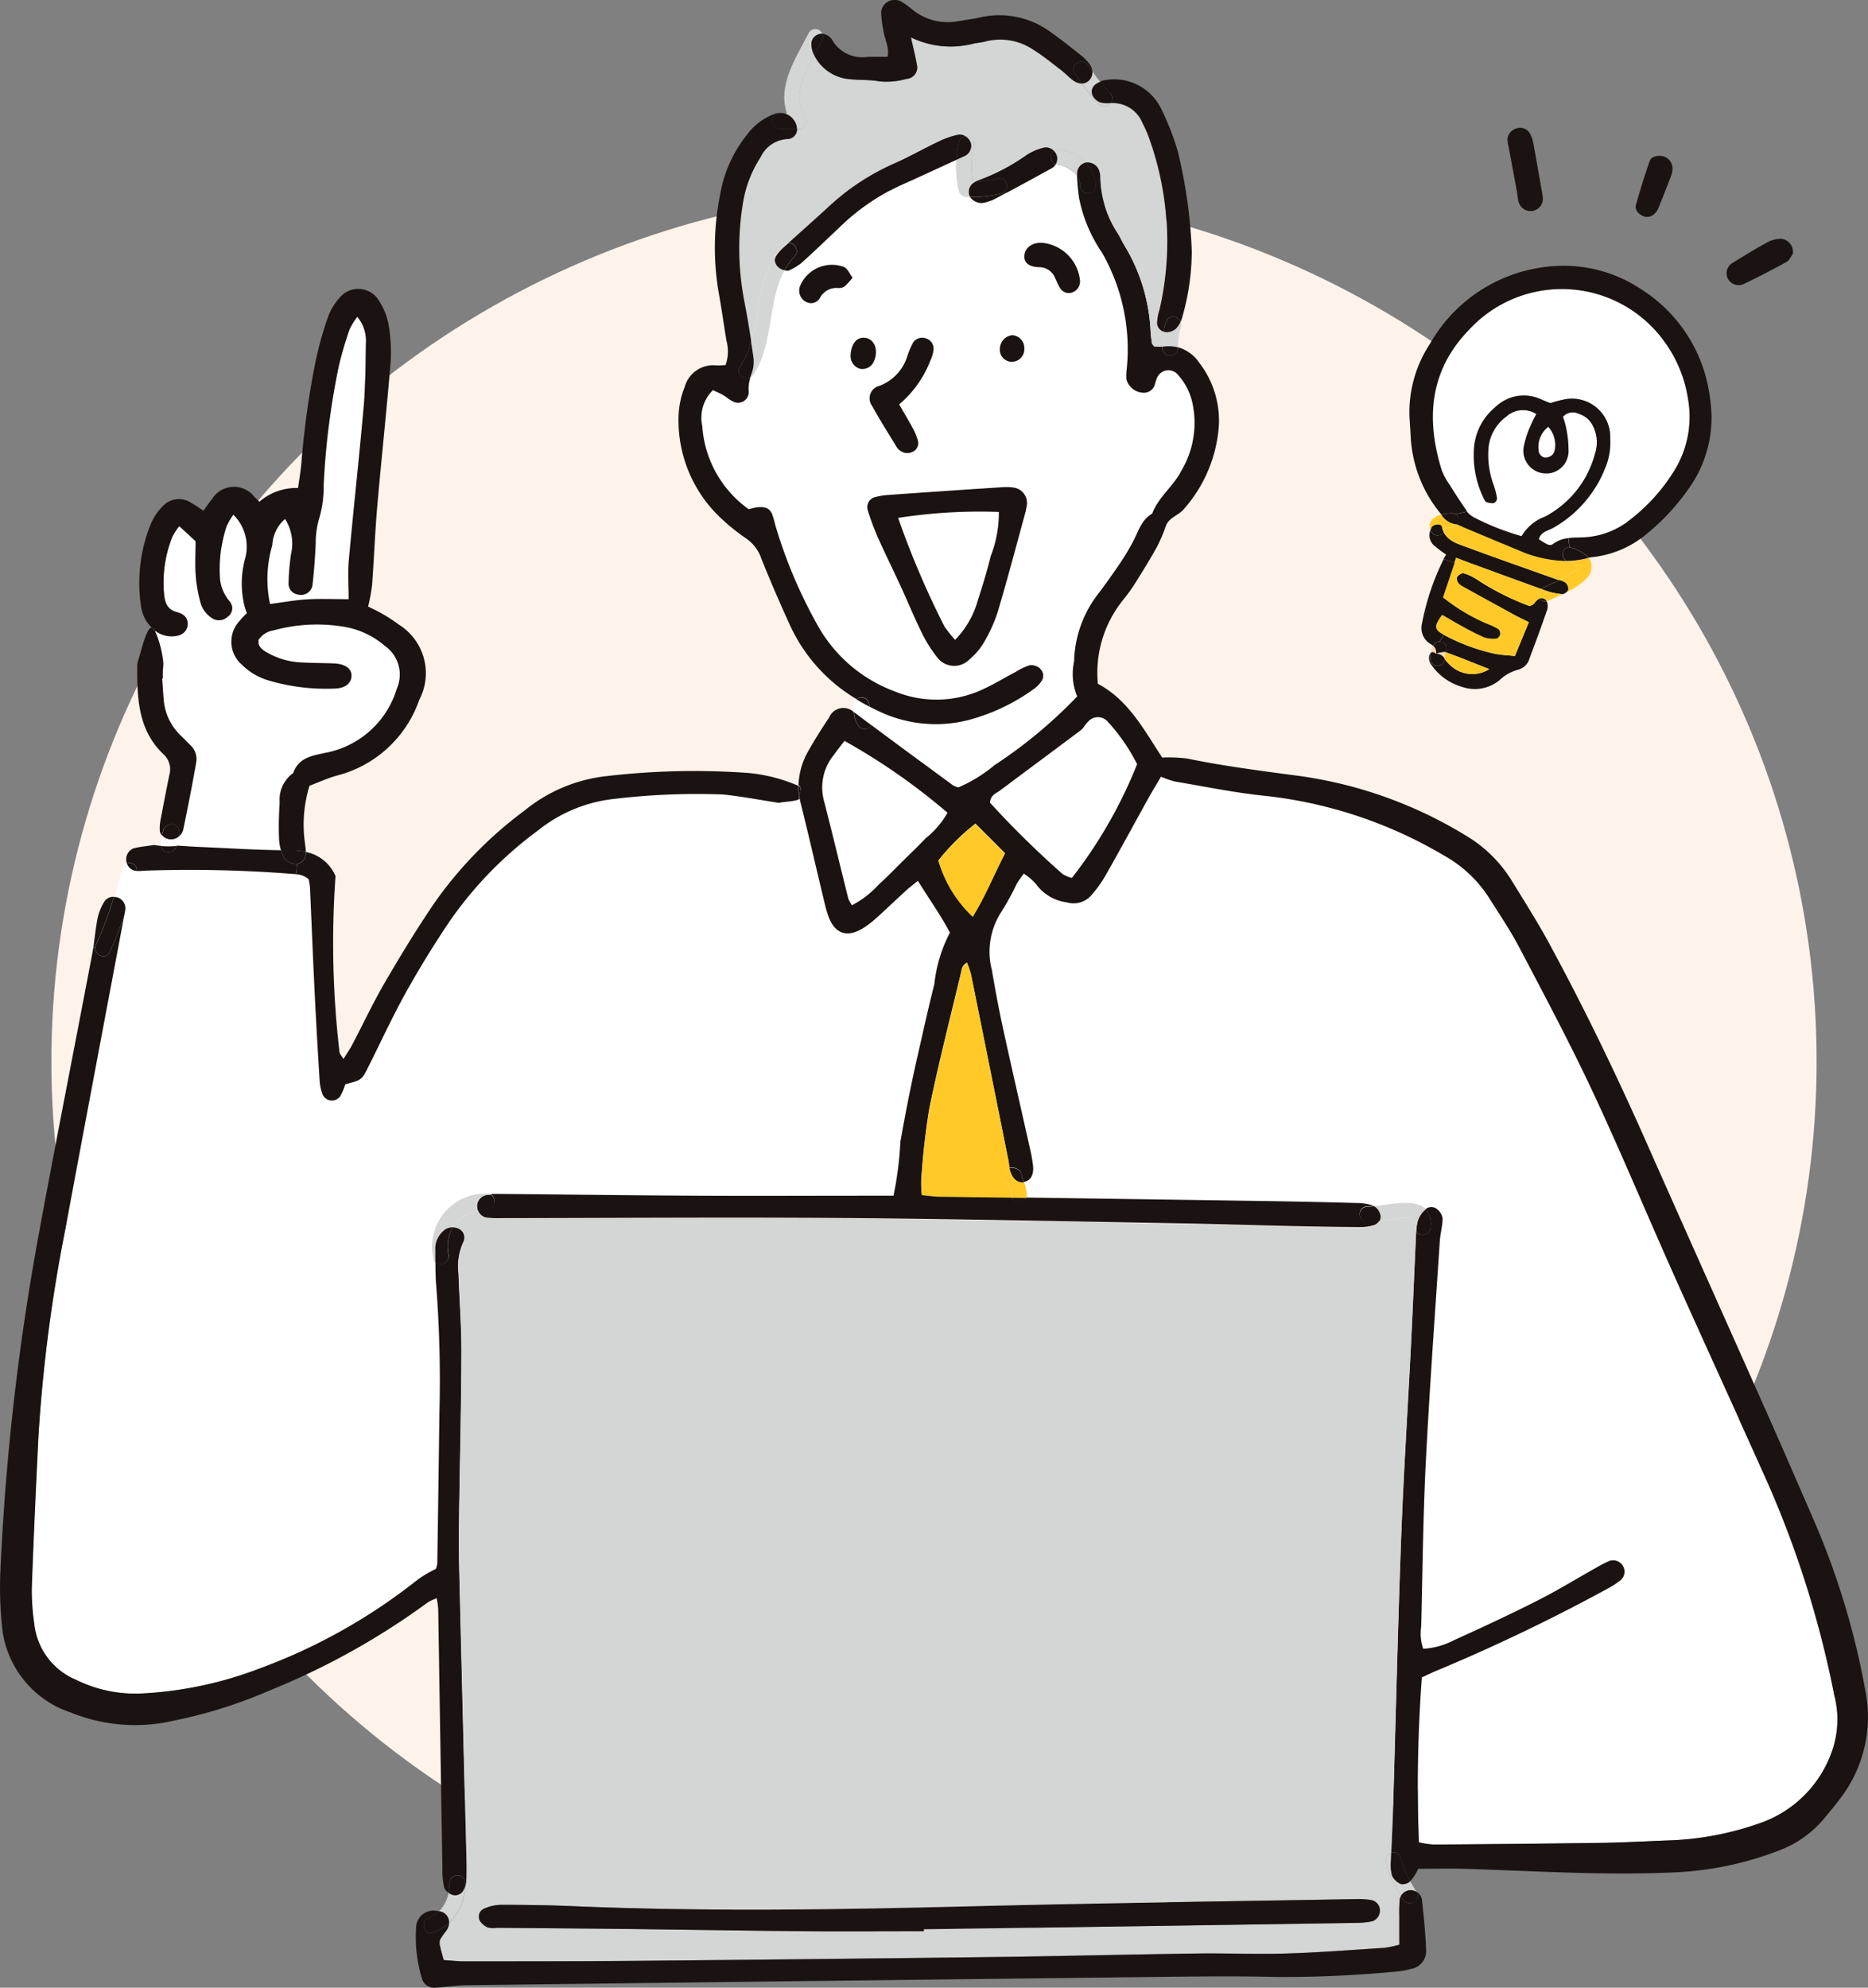 <svg xmlns="http://www.w3.org/2000/svg" width="94" height="100" viewBox="0 0 94 100">
  <rect x="0" y="0" width="94" height="100" fill="#808080" stroke="none"/>
  <g id="ill-man-pc" transform="translate(-1143.431 -3688.52)">
    <ellipse id="楕円形_405" data-name="楕円形 405" cx="44.414" cy="43.866" rx="44.414" ry="43.866" transform="translate(1146.017 3698.055)" fill="#fef3eb"/>
    <g id="グループ_4362" data-name="グループ 4362" transform="translate(1214.347 3694.954)">
      <path id="パス_48944" data-name="パス 48944" d="M717.46,150.842a.414.414,0,0,1-.279-.247,1.282,1.282,0,0,1,.464-1.305,1.342,1.342,0,0,1,.323,1.171.427.427,0,0,1-.143.261.552.552,0,0,1-.364.12" transform="translate(-710.65 -134.258)" fill="#fff"/>
      <path id="パス_48945" data-name="パス 48945" d="M678.013,86.21a5.144,5.144,0,0,1-.729,3.581,9.214,9.214,0,0,1-2.231,2.453,4.031,4.031,0,0,1-2.319.859c-.251.012-.5.007-.751.038a1.534,1.534,0,0,0-.758.285c-.17.127-.286.061-.725-.232.086-.361.436-.42.7-.558a5.91,5.91,0,0,0,2.624-3,3.3,3.3,0,0,0,.263-1.518,1.927,1.927,0,0,0-2.383-1.941,6.007,6.007,0,0,0-.629.171c-.142-.059-.3-.119-.462-.19a2.069,2.069,0,0,0-2.33.405,2.958,2.958,0,0,0-1.058,2.184,4.9,4.9,0,0,0,.509,2.41c.03.061.068.145.12.161a.809.809,0,0,0,.386.054.287.287,0,0,0,.155-.235,3.651,3.651,0,0,0-.178-.695,4.352,4.352,0,0,1-.258-1.731,2.21,2.21,0,0,1,.9-1.686,1.25,1.25,0,0,1,1.517-.131,6.425,6.425,0,0,0-.312.628,4.586,4.586,0,0,0-.335,1.077,1.145,1.145,0,0,0,1.079,1.282,1.116,1.116,0,0,0,1.184-1.07,5.782,5.782,0,0,0-.122-1.222,4.01,4.01,0,0,0-.161-.556.664.664,0,0,1,.8-.15,1.152,1.152,0,0,1,.7.584,1.824,1.824,0,0,1,.121,1.41,5.047,5.047,0,0,1-2.512,3.172,2.285,2.285,0,0,0-1.187.986,12.516,12.516,0,0,1-2.407-.95,1.13,1.13,0,0,1-.341-.284c-.012-.016-.026-.032-.037-.049-.3-.426-.578-.863-.853-1.3a3.238,3.238,0,0,1-.394-.728c-.8-2.58-.615-5,1.357-7.045a6.355,6.355,0,0,1,9.851.575,6.56,6.56,0,0,1,1.2,2.955" transform="translate(-663.974 -72.504)" fill="#fff"/>
      <path id="パス_48963" data-name="パス 48963" d="M664.014,198.179c.088-.179.491-.226.527-.051a1.124,1.124,0,0,0,.092.272.336.336,0,0,1-.056.072.362.362,0,0,1-.5,0,.6.6,0,0,1-.109-.166.875.875,0,0,1,.051-.126" transform="translate(-662.9 -178.071)" fill="#1a1311"/>
      <path id="パス_48965" data-name="パス 48965" d="M664.184,193.75c-.036-.174-.439-.127-.527.051a.883.883,0,0,0-.051.126.5.5,0,0,1,.206-.624,1.011,1.011,0,0,1,.341-.153.993.993,0,0,0,.728.484.4.4,0,0,1,.083.015.331.331,0,0,1-.282.144,1.355,1.355,0,0,0-.361.047.331.331,0,0,1-.046.182,1.132,1.132,0,0,1-.092-.272" transform="translate(-662.542 -173.694)" fill="#ffca28"/>
      <path id="パス_48968" data-name="パス 48968" d="M663.721,201.6a.706.706,0,0,1-.145-.74.608.608,0,0,0,.109.166.362.362,0,0,0,.5,0,.333.333,0,0,0,.056-.072c.231.481.745.607,1.207.78,1.473.546,2.955,1.062,4.434,1.591.057.02.117.036.176.054-.293.148-.6.277-.893.421a.322.322,0,0,0-.033.018c-1.157-.413-2.31-.837-3.464-1.26-.262-.095-.521-.2-.8-.3-.026.081-.054.16-.081.241l-.55-.18c.045-.086.09-.161.132-.226a6.965,6.965,0,0,1-.653-.493" transform="translate(-662.513 -180.626)" fill="#1a1311"/>
      <path id="パス_48970" data-name="パス 48970" d="M663.365,226.917a.559.559,0,0,1-.088-.386.409.409,0,0,1,.082-.183,2.378,2.378,0,0,0-.014.3.357.357,0,0,0,.715,0,1.288,1.288,0,0,0,.26.306,1.606,1.606,0,0,0,1.985.216c-.773-.3-1.469-.593-2.179-.844l-.018-.005a.344.344,0,0,0-.051-.427.374.374,0,0,0-.26-.1l.215-.35.053.027a9.771,9.771,0,0,0,2.55.933c.3.057.613.068.977.106.24-.581.463-1.116.7-1.7-.266-.132-.476-.228-.678-.338q-1.331-.726-2.657-1.461a.6.6,0,0,1-.233-.2.373.373,0,0,1-.05-.265.073.073,0,0,1,.008-.013c.076-.093.233-.21.322-.187a2.4,2.4,0,0,1,.653.3A13.162,13.162,0,0,0,668.34,224c.082-.043.156-.061.2-.108.092-.111.177-.236.3-.273a.367.367,0,0,0,.356.139.632.632,0,0,1-.008.507c-.268.785-.556,1.563-.85,2.339a.823.823,0,0,1-.551.587,2.114,2.114,0,0,0-.966.534,1.957,1.957,0,0,1-1.882.339,2.819,2.819,0,0,1-1.573-1.145" transform="translate(-662.278 -199.94)" fill="#1a1311"/>
      <path id="パス_48979" data-name="パス 48979" d="M673.249,262.629a1.606,1.606,0,0,1-1.985-.216,1.29,1.29,0,0,1-.26-.306c0-.071,0-.141.006-.213,0-.005.006-.048.009-.058l0-.01a.01.01,0,0,1,0,0,.4.4,0,0,0,.028-.043l.018.005c.711.251,1.406.541,2.179.844" transform="translate(-669.221 -235.402)" fill="#ffca28"/>
      <path id="パス_48980" data-name="パス 48980" d="M678.386,216.281a.312.312,0,0,0-.062.485c-.128.037-.212.162-.3.273-.039.047-.113.065-.2.108a13.162,13.162,0,0,1-2.679-1.357,2.4,2.4,0,0,0-.653-.3c-.089-.023-.246.094-.322.187a.085.085,0,0,0-.008.013l-.329-.107.208-.623c.027-.081.054-.16.081-.241.279.1.538.206.8.3,1.154.423,2.307.847,3.464,1.26" transform="translate(-671.762 -193.089)" fill="#ffca28"/>
      <path id="パス_48981" data-name="パス 48981" d="M670.795,225.323c.2.11.412.206.678.338-.241.583-.464,1.118-.7,1.7-.365-.038-.676-.048-.977-.106a9.771,9.771,0,0,1-2.55-.933l-.053-.027c-.492-.257-.494-.434-.078-1,.328.189.656.386.992.569a12.337,12.337,0,0,0,1.12.565,1.457,1.457,0,0,0,.609.061c.07,0,.175-.119.194-.2a.309.309,0,0,0-.083-.27,3.3,3.3,0,0,0-.56-.267,9.568,9.568,0,0,1-2.234-1.333c.13-.385.253-.757.377-1.127l.329.107a.373.373,0,0,0,.05.265.6.6,0,0,0,.233.2q1.327.737,2.657,1.461" transform="translate(-665.455 -200.795)" fill="#ffca28"/>
      <path id="パス_48982" data-name="パス 48982" d="M676.757,199.947c.106.038.526.174.488.3-.047.164-.33.313-.462.4a5.013,5.013,0,0,1-.443.249c-.059-.018-.118-.034-.176-.054-1.479-.529-2.962-1.045-4.434-1.591-.463-.173-.976-.3-1.207-.78a.329.329,0,0,0,.046-.182,1.358,1.358,0,0,1,.361-.047.331.331,0,0,0,.282-.144,2.812,2.812,0,0,1,.3.133c.932.389,1.863.783,2.8,1.167a6.139,6.139,0,0,0,2.411.532l.037.015" transform="translate(-668.789 -178.145)" fill="#ffca28"/>
      <path id="パス_48983" data-name="パス 48983" d="M812.688,55.642a.658.658,0,0,1,.526.75c-.076.1-.161.32-.323.409-.7.39-1.409.752-2.127,1.1a.617.617,0,0,1-.815-.254.6.6,0,0,1,.247-.807c.59-.367,1.184-.732,1.8-1.062a1.419,1.419,0,0,1,.7-.141" transform="translate(-793.914 -50.054)" fill="#1a1311"/>
      <path id="パス_48984" data-name="パス 48984" d="M668.7,75.787a6.121,6.121,0,0,1-1.142,4.512,11.044,11.044,0,0,1-2.057,2.2,5.077,5.077,0,0,1-2.75,1.172.586.586,0,0,0-.1.014c-.023.006-.044.013-.067.018a1.946,1.946,0,0,0-.867-.51.379.379,0,0,0-.1-.022l-.054-.461c.247-.031.5-.026.751-.038a4.031,4.031,0,0,0,2.319-.859,9.213,9.213,0,0,0,2.231-2.453,5.144,5.144,0,0,0,.729-3.581,6.56,6.56,0,0,0-1.2-2.955,6.355,6.355,0,0,0-9.851-.575c-1.972,2.046-2.157,4.465-1.357,7.045a3.235,3.235,0,0,0,.394.728c.275.44.555.877.853,1.3.011.017.025.033.037.049l-.587.137a.357.357,0,0,0-.186-.045,2.183,2.183,0,0,0-.529.063l-.019-.024a6.6,6.6,0,0,1-1.518-3.79c-.018-.345-.042-.689-.063-1.034a6.241,6.241,0,0,1,1.027-3.742A7.762,7.762,0,0,1,661,69.019a7.015,7.015,0,0,1,4.178,1.145,7.556,7.556,0,0,1,3.52,5.623" transform="translate(-653.552 -62.074)" fill="#1a1311"/>
      <path id="パス_48985" data-name="パス 48985" d="M767,14.837a1.9,1.9,0,0,1-.077.336q-.311.82-.642,1.633a.746.746,0,0,1-.173.254.516.516,0,0,1-.564.158c-.242-.092-.455-.33-.4-.545.213-.757.442-1.513.707-2.254.082-.233.476-.307.742-.2a.631.631,0,0,1,.4.621" transform="translate(-753.746 -12.766)" fill="#1a1311"/>
      <path id="パス_48986" data-name="パス 48986" d="M684.107,135.866a3.3,3.3,0,0,1-.262,1.518,5.911,5.911,0,0,1-2.625,3c-.26.138-.611.2-.7.558.439.292.555.359.725.232a1.534,1.534,0,0,1,.758-.285l.054.461c-.351-.032-.482.521-.132.689a6.138,6.138,0,0,1-2.411-.532c-.934-.384-1.865-.778-2.8-1.167a2.806,2.806,0,0,0-.3-.133.372.372,0,0,0-.1-.516l.587-.137a1.132,1.132,0,0,0,.341.284,12.52,12.52,0,0,0,2.407.95,2.285,2.285,0,0,1,1.187-.986,5.047,5.047,0,0,0,2.512-3.172,1.824,1.824,0,0,0-.121-1.41,1.152,1.152,0,0,0-.7-.584.664.664,0,0,0-.8.15,4.036,4.036,0,0,1,.161.556,5.782,5.782,0,0,1,.122,1.222,1.116,1.116,0,0,1-1.184,1.07,1.145,1.145,0,0,1-1.079-1.282,4.583,4.583,0,0,1,.335-1.077,6.413,6.413,0,0,1,.312-.628,1.249,1.249,0,0,0-1.516.131,2.21,2.21,0,0,0-.9,1.686,4.351,4.351,0,0,0,.259,1.731,3.656,3.656,0,0,1,.178.695.287.287,0,0,1-.155.235.809.809,0,0,1-.386-.054c-.052-.016-.09-.1-.119-.161a4.9,4.9,0,0,1-.509-2.41,2.959,2.959,0,0,1,1.058-2.184,2.069,2.069,0,0,1,2.33-.405c.158.071.32.131.462.19a6.011,6.011,0,0,1,.629-.171,1.928,1.928,0,0,1,2.384,1.941m-2.792.586a1.342,1.342,0,0,0-.323-1.171,1.282,1.282,0,0,0-.464,1.305.414.414,0,0,0,.279.247.552.552,0,0,0,.365-.12.427.427,0,0,0,.143-.261" transform="translate(-673.998 -120.249)" fill="#1a1311"/>
      <path id="パス_48987" data-name="パス 48987" d="M729.083,214.961a.865.865,0,0,1-.279.837,3.8,3.8,0,0,1-.972.65.29.29,0,0,0,.1-.135.416.416,0,0,0-.137-.35.946.946,0,0,0-.31-.13,5,5,0,0,0,.443-.249c.133-.085.416-.233.463-.4.038-.13-.382-.266-.488-.3l-.037-.015a4.237,4.237,0,0,0,1.094-.156.663.663,0,0,1,.126.251" transform="translate(-719.933 -193.079)" fill="#ffca28"/>
      <path id="パス_48988" data-name="パス 48988" d="M729.626,209.441a1.946,1.946,0,0,1,.867.51,4.237,4.237,0,0,1-1.094.156c-.35-.167-.22-.721.132-.689a.378.378,0,0,1,.095.022" transform="translate(-721.468 -188.321)" fill="#1a1311"/>
      <path id="パス_48989" data-name="パス 48989" d="M719.65,225.97a.416.416,0,0,1,.137.35.291.291,0,0,1-.1.135c-.061.031-.123.061-.185.09h0a3.2,3.2,0,0,1-.813-.167l-.276-.1a.328.328,0,0,1,.033-.018c.3-.143.6-.272.894-.421a.947.947,0,0,1,.31.13" transform="translate(-711.789 -203.087)" fill="#1a1311"/>
      <path id="パス_48990" data-name="パス 48990" d="M729.092,232.03c.062-.029.124-.059.185-.09a.306.306,0,0,1-.185.09" transform="translate(-721.378 -208.571)" fill="#1a1311"/>
      <path id="パス_48991" data-name="パス 48991" d="M718.184,230.456h0c-.233.111-.468.214-.7.325a.332.332,0,0,1-.1.033.27.27,0,0,0-.155-.13.318.318,0,0,0-.2-.009.312.312,0,0,1,.062-.485l.276.1a3.2,3.2,0,0,0,.813.167" transform="translate(-710.472 -206.998)" fill="#ffca28"/>
      <path id="パス_48992" data-name="パス 48992" d="M718.158,235.029a.366.366,0,0,1-.356-.139.318.318,0,0,1,.2.009.27.27,0,0,1,.155.13" transform="translate(-711.241 -211.213)" fill="#1a1311"/>
      <path id="パス_48993" data-name="パス 48993" d="M703.708,3.764a.616.616,0,0,1-.533.664.624.624,0,0,1-.694-.486c-.043-.165-.05-.339-.082-.508-.136-.742-.275-1.485-.412-2.227a1.883,1.883,0,0,1-.059-.4.628.628,0,0,1,.538-.55.562.562,0,0,1,.608.3,1.741,1.741,0,0,1,.159.484c.155.842.3,1.686.45,2.53.012.068.017.136.025.193" transform="translate(-696.987 -0.249)" fill="#1a1311"/>
      <path id="パス_48994" data-name="パス 48994" d="M663.542,218.86a.309.309,0,0,1,.083.27c-.019.081-.124.2-.194.2a1.457,1.457,0,0,1-.609-.062,12.332,12.332,0,0,1-1.12-.565c-.336-.183-.664-.38-.992-.569-.417.567-.415.743.078,1l-.215.35a.325.325,0,0,0-.244.1.6.6,0,0,0-.08.108.852.852,0,0,0-.143-.1.931.931,0,0,1-.419-.986,12.422,12.422,0,0,1,1.1-3.275l.55.18-.208.623c-.124.369-.247.741-.377,1.127a9.567,9.567,0,0,0,2.234,1.333,3.3,3.3,0,0,1,.56.267" transform="translate(-659.054 -193.637)" fill="#1a1311"/>
      <path id="パス_48995" data-name="パス 48995" d="M670.038,192.576a.372.372,0,0,1,.1.516.4.4,0,0,0-.083-.015.993.993,0,0,1-.728-.484,2.183,2.183,0,0,1,.529-.063.357.357,0,0,1,.186.045" transform="translate(-667.712 -173.137)" fill="#1a1311"/>
      <path id="パス_48996" data-name="パス 48996" d="M665.836,256.634a.344.344,0,0,1,.051.427,1.306,1.306,0,0,0-.476.079h-.005a.447.447,0,0,0-.154-.4.607.607,0,0,1,.08-.108.325.325,0,0,1,.244-.1.374.374,0,0,1,.26.1" transform="translate(-664.057 -230.682)" fill="#1a1311"/>
      <path id="パス_48997" data-name="パス 48997" d="M667.288,261.7a.39.39,0,0,1-.027.043.011.011,0,0,0,0,0s0,.006,0,.01-.008.052-.009.057c-.005.072-.006.142-.006.213a.493.493,0,0,0-.428-.249,1.3,1.3,0,0,1,.476-.079" transform="translate(-665.458 -235.324)" fill="#fedab6"/>
      <path id="パス_48998" data-name="パス 48998" d="M664.718,261.985a.357.357,0,0,1-.715,0,2.39,2.39,0,0,1,.014-.3c.058-.061.144-.071.268.047h.005a.493.493,0,0,1,.428.249" transform="translate(-662.935 -235.279)" fill="#1a1311"/>
      <path id="パス_48999" data-name="パス 48999" d="M666.767,262.56h0Z" transform="translate(-665.413 -236.103)" fill="#fedab6"/>
      <path id="パス_49000" data-name="パス 49000" d="M664.256,258.62a.447.447,0,0,1,.154.4c-.124-.118-.209-.108-.268-.047a.852.852,0,0,1,.113-.349" transform="translate(-663.061 -232.56)" fill="#fedab6"/>
    </g>
    <g id="グループ_4363" data-name="グループ 4363" transform="translate(1143.431 3688.52)">
      <path id="パス_48946" data-name="パス 48946" d="M407.461,372.7a5.939,5.939,0,0,1-.41,2.227c-.181.737-.4,1.467-.639,2.19a4.58,4.58,0,0,1-1.153,2.016,7.461,7.461,0,0,1-.529-.664,44.068,44.068,0,0,1-2.336-5.473,26.7,26.7,0,0,1,5.068-.3" transform="translate(-357.201 -346.938)" fill="#fff"/>
      <path id="パス_48947" data-name="パス 48947" d="M322.992,241.694a.4.4,0,0,0-.058-.463l.029.033s0,0,0,0l-.011-.016c0-.012-.025-.074-.028-.089-.009-.034-.015-.07-.021-.105,0-.007,0-.011,0-.016,0-.02,0-.04-.006-.06-.008-.073-.012-.146-.014-.221.146.077.3.151.447.222a6.634,6.634,0,0,0,4.618.44,9.983,9.983,0,0,0,3.205-1.534,1.467,1.467,0,0,0,.392-.4.464.464,0,0,0-.067-.626.7.7,0,0,0-.51-.169,3.021,3.021,0,0,0-.719.337c-.577.3-1.135.646-1.728.912a5.523,5.523,0,0,1-4.387.06,7.357,7.357,0,0,1-3.849-3.306,24.305,24.305,0,0,1-2.132-5.043,5.248,5.248,0,0,0-.156-.546c-.122-.3-.338-.4-.751-.357a3.072,3.072,0,0,0-.428.1,5.585,5.585,0,0,1-2.342-4.189,1.945,1.945,0,0,1,.537-1.806c.181.087.356.16.519.253s.308.234.48.312a.536.536,0,0,0,.8-.505,1.787,1.787,0,0,1,.088-.7.392.392,0,0,0,.148-.134c1.034-1.533.707-3.68,1.571-5.255a.816.816,0,0,0,.193.022,3.15,3.15,0,0,0,.641-.377c.659-.582,1.29-1.194,1.927-1.8a11.031,11.031,0,0,1,3.106-2.138c.932-.416,1.858-.847,2.786-1.274a5.533,5.533,0,0,0,.129,1.587.394.394,0,0,0,.38.285h.178a.728.728,0,0,0,.612.306,2.464,2.464,0,0,0,.553-.164c.982-.516,1.956-1.048,2.929-1.585a.58.58,0,0,0,.218-.21l.034.008a1.629,1.629,0,0,1,1.042.587,11.238,11.238,0,0,0,.109,1.128,7.345,7.345,0,0,0,1.145,2.724,9.767,9.767,0,0,1,1.254,5.821,3.183,3.183,0,0,0-.021.566.919.919,0,0,0,.837.67.573.573,0,0,0,.6-.435,2.149,2.149,0,0,1,.107-.324.623.623,0,0,1,1.054-.14,3.094,3.094,0,0,1,.723,1.411,4.707,4.707,0,0,1-.554,3.409c-.394.787-1.16,1.323-1.469,2.162-.547.31-.689.889-.955,1.388a11.771,11.771,0,0,1-.644,1.079q-.545.807-1.132,1.586a5.78,5.78,0,0,0-1.2,3.387,2.923,2.923,0,0,0,.157,1.754,23.743,23.743,0,0,1-4.164,3.462,7.283,7.283,0,0,1-1.816,1.117,1.226,1.226,0,0,1-.264-.1c-1.371-1.009-2.747-2.013-4.11-3.032m10.056-21.757a.587.587,0,0,0,.438-.588,2.119,2.119,0,0,0-1.93-1.925c-.509-.012-.872.276-.872.695,0,.3.214.512.726.534a.851.851,0,0,1,.807.515c.083.17.151.349.249.509a.512.512,0,0,0,.581.26m-2.239,10.7a.777.777,0,0,0-.739-.9,3.317,3.317,0,0,0-.575,0q-2.823.186-5.647.383a3.447,3.447,0,0,0-.681.112.52.52,0,0,0-.375.623,12.7,12.7,0,0,0,.514,1.388c.371.835.779,1.655,1.161,2.485.351.761.666,1.538,1.037,2.29a6.682,6.682,0,0,0,.782,1.259,1.07,1.07,0,0,0,1.628.123,3.325,3.325,0,0,0,.737-.866,7.583,7.583,0,0,0,.7-1.557c.487-1.642.923-3.3,1.376-4.948.039-.145.061-.3.079-.385m-.125-7.881a.651.651,0,0,0-.6-.685.7.7,0,0,0-.633.673.606.606,0,0,0,.6.668.632.632,0,0,0,.629-.656m-4.569.055a.567.567,0,0,0-1.033-.365,4.923,4.923,0,0,0-.27.626,2.32,2.32,0,0,1-1.416,1.543.646.646,0,0,0-.366,1.021c.385.7.818,1.377,1.233,2.062a.53.53,0,0,0,.156.166.6.6,0,0,0,.648.07.478.478,0,0,0,.256-.576,2.856,2.856,0,0,0-.262-.626c-.2-.368-.414-.727-.675-1.182a5.468,5.468,0,0,0,1.569-2.2,1.852,1.852,0,0,0,.16-.544m-2.916.312c.093-.506-.161-.9-.579-.92-.369-.016-.623.274-.678.82a1.614,1.614,0,0,0,0,.17.665.665,0,0,0,.481.573.623.623,0,0,0,.665-.326,1.137,1.137,0,0,0,.11-.316m-1.157-3.947c-.154-.2-.245-.444-.415-.532a1.737,1.737,0,0,0-2.24.972.633.633,0,0,0,.3.77.518.518,0,0,0,.7-.179.941.941,0,0,1,.93-.513.5.5,0,0,0,.321-.081,3.684,3.684,0,0,0,.4-.438" transform="translate(-279.139 -205.212)" fill="#fff"/>
      <path id="パス_48948" data-name="パス 48948" d="M374.647,480.495a4.334,4.334,0,0,1-1.088,1.273c-.393.417-.809.811-1.218,1.213-.38.376-.752.763-1.148,1.12a4.9,4.9,0,0,1-1.351,1.049,1.6,1.6,0,0,1-.185-.332c-.416-1.657-.81-3.318-1.238-4.97a2.576,2.576,0,0,1,.5-2.251c.176-.246.366-.483.546-.717a31.74,31.74,0,0,1,5.183,3.615" transform="translate(-326.97 -439.581)" fill="#fff"/>
      <path id="パス_48949" data-name="パス 48949" d="M449.5,466.385a9.466,9.466,0,0,1,1.461,2.119,23.336,23.336,0,0,1-3.283,5.727,1.65,1.65,0,0,1-.476-.206,46.822,46.822,0,0,1-3.64-3.578c.017-.388.309-.473.513-.625,1.346-1.009,2.7-2.007,4.046-3.019.148-.111.233-.3.371-.432a.658.658,0,0,1,1.009.014" transform="translate(-393.744 -430.036)" fill="#fff"/>
      <path id="パス_48950" data-name="パス 48950" d="M486.016,539.2a4.808,4.808,0,0,1-.057,2.594,5.874,5.874,0,0,1-3.581,3.779,15.244,15.244,0,0,1-4.743.909c-1.116.043-2.232.105-3.349.122q-4.218.062-8.436.085a4.589,4.589,0,0,1-.744-.112,74.032,74.032,0,0,1,.151-8.3c.284-.128.592-.28.91-.406a91.609,91.609,0,0,0,8.409-4.042,4.2,4.2,0,0,0,.674-.435.56.56,0,0,0,.124-.724.572.572,0,0,0-.7-.242,7.01,7.01,0,0,0-.714.372c-.971.545-1.923,1.128-2.915,1.63-1.37.693-2.762,1.342-4.162,1.974a3.814,3.814,0,0,1-1.558.436,2.366,2.366,0,0,1-.1-1.131c.067-2.739.092-5.48.229-8.214.188-3.724.462-7.442.706-11.162.026-.378.136-.751.142-1.129a.712.712,0,0,0-.261-.466.453.453,0,0,0-.591-.02c-.526-.535-1.744-.242-2.6-.146h0a3,3,0,0,0-.9-.14q-2.368-.065-4.738-.1-5.928-.09-11.858-.174a.364.364,0,0,0,.023-.148,1.974,1.974,0,0,0-.143-.648l.018,0c.318-.063.485-.356.435-.818a8.424,8.424,0,0,0-.164-.9c-.448-2.006-.911-4.008-1.349-6.015-.211-.967-.392-1.94-.557-2.915a3.681,3.681,0,0,1,.48-2.939,13.445,13.445,0,0,0,.768-1.4c.089-.161.208-.305.354-.516a2.832,2.832,0,0,1,.627.534,2.246,2.246,0,0,0,1.534.908,1.182,1.182,0,0,0,1.255-.371,6.019,6.019,0,0,0,.726-1.024c.715-1.262,1.4-2.537,2.107-3.8.2-.362.418-.715.657-1.123a4.953,4.953,0,0,0,.684.237c1.518.254,3.031.571,4.56.725a22.4,22.4,0,0,1,9.008,3.008,6.339,6.339,0,0,1,2.242,2.1c.53.838,1.089,1.664,1.549,2.541,1.258,2.4,2.534,4.788,3.682,7.237,1.423,3.037,2.709,6.135,4.078,9.2,1.556,3.478,3.149,6.941,4.706,10.42a50.791,50.791,0,0,1,3.379,10.766" transform="translate(-393.706 -453.887)" fill="#fff"/>
      <path id="パス_48951" data-name="パス 48951" d="M99.32,374.07a2.258,2.258,0,0,1,.609,2.148,4.782,4.782,0,0,0-.046,2.457l-.625.011a.644.644,0,0,0-.147-.285,2.043,2.043,0,0,1-.472-1.256,6.977,6.977,0,0,1,.332-2.475,3.215,3.215,0,0,1,.349-.6" transform="translate(-87.574 -348.182)" fill="#fff"/>
      <path id="パス_48952" data-name="パス 48952" d="M121.445,379.89a.67.67,0,0,0,.261.008l.019.247c-.551.046-1.1.144-1.686.221a6.019,6.019,0,0,1,.116-2.962,1.835,1.835,0,0,1,.641-1.314,2.312,2.312,0,0,1,.3,1.766,11.559,11.559,0,0,0-.124,1.472.548.548,0,0,0,.478.563" transform="translate(-106.447 -349.978)" fill="#fff"/>
      <path id="パス_48953" data-name="パス 48953" d="M138.308,298.621c-.792,0-1.446-.03-2.1.009l-.17.012-.019-.247a.581.581,0,0,0,.471-.545c.077-.679.126-1.363.156-2.047a4.349,4.349,0,0,1,.2-1.329,5.669,5.669,0,0,0,.2-1.576,38.264,38.264,0,0,1,.758-5.993,18.887,18.887,0,0,1,.544-1.859,3.55,3.55,0,0,1,.393-.635,1.866,1.866,0,0,1,.433,1.329c-.016,1.064-.02,2.131-.114,3.19-.227,2.576-.515,5.147-.748,7.722-.058.638-.009,1.286-.009,1.97" transform="translate(-120.764 -268.475)" fill="#fff"/>
      <path id="パス_48954" data-name="パス 48954" d="M69.914,386.588c.007-.151.033-.3.026-.455A5.151,5.151,0,0,0,69.5,384.5a1.35,1.35,0,0,0,1.234.247.6.6,0,0,0,.321-.919.789.789,0,0,0-.381-.232c-.52-.1-.661-.466-.7-.916a6.185,6.185,0,0,1,.425-2.908,3.485,3.485,0,0,1,.338-.514c.321.3.6.547.825.759,0,.642-.034,1.213.011,1.779a6.737,6.737,0,0,0,.273,1.446,1.433,1.433,0,0,0,.484.607.64.64,0,0,0,.848-.037.524.524,0,0,0,.219-.515l.625-.011a3.132,3.132,0,0,0,.12.344,5.335,5.335,0,0,0-.4.43,1.525,1.525,0,0,0,.139,2.16,3.168,3.168,0,0,0,1.377.807,10.166,10.166,0,0,0,3.308.4c.52-.013.816-.258.838-.613.025-.382-.308-.628-.9-.651-.539-.021-1.079-.018-1.617-.049a3.794,3.794,0,0,1-1.755-.512c-.223-.132-.457-.294-.4-.626a1.077,1.077,0,0,1,.745-.473,8.237,8.237,0,0,1,3.662-.164,4.18,4.18,0,0,1,1.949.947,1.755,1.755,0,0,1,.6,2.139,4.649,4.649,0,0,1-3.571,3.232c-.693.15-1.373.24-1.642,1.02a1.643,1.643,0,0,0-.683,1.49A16.481,16.481,0,0,0,75.762,395a2.438,2.438,0,0,0,.1.583c-1.408-.021-2.816-.113-4.224-.172-.324-.014-.646-.039-.963-.059l-.093.011a.349.349,0,0,0,.008-.069c0-.017,0-.033,0-.05a.041.041,0,0,0,0-.012c.008-.045.016-.091.025-.138a.386.386,0,0,0,.134-.241.623.623,0,0,0,.184-.291c.237-1.152.464-2.305.668-3.464a.958.958,0,0,0-.319-.826c-.16-.164-.321-.327-.487-.487a2.779,2.779,0,0,1-.842-1.827c-.029-.341-.049-.682-.074-1.023h.031c0-.113,0-.228,0-.342" transform="translate(-61.72 -352.796)" fill="#fff"/>
      <path id="パス_48955" data-name="パス 48955" d="M75.664,288.628a2.88,2.88,0,0,1,1.068,3.813,5.945,5.945,0,0,1-4.145,3.808c-.473.132-.925.341-1.377.511a6.611,6.611,0,0,0-.245,2.766c.021.188.055.377.062.565a3.477,3.477,0,0,0-.743-.074c-.169,0-.338,0-.507,0a2.44,2.44,0,0,1-.1-.583,16.485,16.485,0,0,1,.033-1.825,1.643,1.643,0,0,1,.683-1.49c.269-.78.948-.87,1.642-1.02a4.649,4.649,0,0,0,3.571-3.232,1.755,1.755,0,0,0-.6-2.139,4.18,4.18,0,0,0-1.949-.947,8.237,8.237,0,0,0-3.662.164,1.078,1.078,0,0,0-.745.473c-.056.332.179.494.4.626a3.8,3.8,0,0,0,1.755.512c.538.031,1.078.028,1.617.049.594.023.927.27.9.652-.022.355-.318.6-.838.613a10.167,10.167,0,0,1-3.308-.4,3.169,3.169,0,0,1-1.377-.807,1.525,1.525,0,0,1-.139-2.16,5.305,5.305,0,0,1,.4-.43,3.129,3.129,0,0,1-.12-.344,4.782,4.782,0,0,1,.046-2.457,2.257,2.257,0,0,0-.609-2.148,3.227,3.227,0,0,0-.349.6,6.98,6.98,0,0,0-.331,2.475,2.044,2.044,0,0,0,.472,1.256.646.646,0,0,1,.147.285.524.524,0,0,1-.219.515.64.64,0,0,1-.848.037,1.432,1.432,0,0,1-.484-.607,6.73,6.73,0,0,1-.273-1.446c-.045-.566-.011-1.138-.011-1.779-.229-.212-.5-.464-.825-.759a3.487,3.487,0,0,0-.338.514,6.185,6.185,0,0,0-.425,2.908c.036.449.176.814.7.916a.788.788,0,0,1,.381.232.6.6,0,0,1-.321.919,1.35,1.35,0,0,1-1.234-.248c-.047-.075-.1-.123-.144-.129a1.867,1.867,0,0,1-.548-1.108,7.894,7.894,0,0,1,.507-4.142,2.761,2.761,0,0,1,.57-.845,1.1,1.1,0,0,1,1.468-.178c.2.105.379.241.6.383.153-.206.272-.4.42-.567a1.3,1.3,0,0,1,2.16-.111c.082.073.161.15.238.223a2.822,2.822,0,0,1,1.943-.686c.054-.393.126-.8.163-1.211a44.226,44.226,0,0,1,.726-5.2,18.386,18.386,0,0,1,.618-2.193,2.907,2.907,0,0,1,.585-.969,1.211,1.211,0,0,1,1.971.133,3.341,3.341,0,0,1,.5,1.258,8.125,8.125,0,0,1,.09,1.931c-.2,2.388-.457,4.77-.665,7.158-.116,1.324-.164,2.654-.262,3.98a10.073,10.073,0,0,1-.2,1.076c.185.092.424.2.646.326a8.638,8.638,0,0,1,.871.559M74.05,274.494a1.866,1.866,0,0,0-.433-1.329,3.55,3.55,0,0,0-.393.635,18.885,18.885,0,0,0-.544,1.859,38.277,38.277,0,0,0-.758,5.993,5.669,5.669,0,0,1-.2,1.576,4.352,4.352,0,0,0-.2,1.329c-.03.684-.08,1.367-.156,2.047a.581.581,0,0,1-.471.545.67.67,0,0,1-.261-.008.549.549,0,0,1-.478-.563,11.555,11.555,0,0,1,.124-1.472,2.313,2.313,0,0,0-.3-1.766,1.835,1.835,0,0,0-.641,1.314,6.016,6.016,0,0,0-.116,2.962c.585-.077,1.135-.175,1.686-.221l.17-.012c.651-.039,1.3-.009,2.1-.009,0-.684-.049-1.332.009-1.97.234-2.575.521-5.145.748-7.722.093-1.059.1-2.125.114-3.19" transform="translate(-55.635 -257.229)" fill="#1a1311"/>
      <path id="パス_48956" data-name="パス 48956" d="M64.68,432.037c-.2,1.159-.43,2.312-.668,3.464a.623.623,0,0,1-.184.291.345.345,0,0,0,0-.049c0-.223-.057-.462-.309-.529a.439.439,0,0,0-.527.356c-.019.062-.038.128-.054.194a.414.414,0,0,1-.1-.226,2.362,2.362,0,0,1,.062-.673c.13-.709.273-1.417.414-2.125a1.02,1.02,0,0,0-.279-1.042c-1.3-1.226-1.338-2.834-1.335-4.447a1.069,1.069,0,0,1,.065-.334c.1-.291.4-1.634.668-1.6a1.926,1.926,0,0,0,.144.129,5.151,5.151,0,0,1,.437,1.632c.007.152-.019.3-.026.455,0,.114,0,.229,0,.342h-.031c.025.342.045.683.074,1.023a2.779,2.779,0,0,0,.842,1.827c.165.16.327.323.487.487a.958.958,0,0,1,.319.826" transform="translate(-54.796 -393.739)" fill="#1a1311"/>
      <path id="パス_48957" data-name="パス 48957" d="M68.367,425.45a1.911,1.911,0,0,1-.144-.129c.048.006.1.053.144.129" transform="translate(-60.584 -393.745)" fill="#1a1311"/>
      <path id="パス_48958" data-name="パス 48958" d="M49.152,500.619c.8.044,2.885.445,2.947.424.17-.056,1-.077,1-.222.013.075.029.151.048.228.387,1.551.744,3.108,1.116,4.662.08.333.154.669.262.993.329.986.99,1.2,1.87.612a5.564,5.564,0,0,0,.627-.5c.482-.437.952-.888,1.433-1.327.161-.148.338-.279.6-.493.557.9,1.132,1.7,1.611,2.606a7.28,7.28,0,0,0-.784,2.592c-.223.885-.425,1.776-.628,2.666-.2.854-.391,1.707-.566,2.564-.184.893-.35,1.791-.514,2.689a17.513,17.513,0,0,1-.347,2.726h-1.3c-2.851,0-5.7.019-8.553,0-3.313-.016-6.625-.061-9.938-.09-.16,0-.321,0-.481.006a.379.379,0,0,0-.188-.039,2.67,2.67,0,0,0-2.693,3.266.354.354,0,0,0,.093.186c0,.409.007.816.044,1.221a62.42,62.42,0,0,1,.157,6.386q-.044,3.764-.106,7.53a1.263,1.263,0,0,1-.069.291,6.43,6.43,0,0,0-.906.532,28.824,28.824,0,0,1-8,4.492,19.248,19.248,0,0,1-5.844,1.24,6.734,6.734,0,0,1-3.359-.685,3.442,3.442,0,0,1-2.1-2.8,11.6,11.6,0,0,1-.127-1.818c.092-2.545.211-5.09.336-7.635a77.9,77.9,0,0,1,1.35-10.4c.978-5.275,1.978-10.546,2.969-15.819.039-.119.08-.238.119-.356a7.822,7.822,0,0,0,.509-1.858h.007c.19.011.382-.021.574-.021a65.683,65.683,0,0,1,7.043.153c.128.013.258.016.389.028a1.037,1.037,0,0,1,.635.252,2.756,2.756,0,0,1,.066.4c.076,1.672.14,3.344.223,5.016q.115,2.336.262,4.672a2.316,2.316,0,0,0,.166.767.513.513,0,0,0,.865.074,3.119,3.119,0,0,0,.264-.614c.832-.216.829-.218,1.175-.91.63-1.261,1.223-2.545,1.91-3.775s1.429-2.435,2.223-3.6a19.392,19.392,0,0,1,4.4-4.494,7.373,7.373,0,0,1,3.778-1.576,35.234,35.234,0,0,1,5.419-.232" transform="translate(-12.869 -460.657)" fill="#fff"/>
      <path id="パス_48959" data-name="パス 48959" d="M133.736,501.052c-.082-1.671-.146-3.344-.223-5.016a2.754,2.754,0,0,0-.066-.4,1.038,1.038,0,0,0-.635-.252l.053-.509a.573.573,0,0,0,.445-.5c0-.037,0-.073,0-.11a2.05,2.05,0,0,1,1.489,1.212,47.325,47.325,0,0,0,.2,8.854c.01.093.1.179.2.351.172-.28.318-.489.436-.714.55-1.046,1.052-2.119,1.646-3.139.787-1.349,1.6-2.686,2.48-3.98a20.241,20.241,0,0,1,4.548-4.668,7.858,7.858,0,0,1,4.086-1.729,38.206,38.206,0,0,1,7.152-.165,8.194,8.194,0,0,1,2.542.648,3.184,3.184,0,0,0,.043.579.173.173,0,0,0,.008.042.055.055,0,0,0,0,.013c0,.145-.835.166-1,.222-.062.021-2.15-.38-2.947-.424a35.238,35.238,0,0,0-5.419.232A7.373,7.373,0,0,0,145,493.172a19.391,19.391,0,0,0-4.4,4.494c-.793,1.165-1.536,2.371-2.223,3.6s-1.28,2.514-1.91,3.775c-.346.693-.344.694-1.175.91a3.119,3.119,0,0,1-.264.614.513.513,0,0,1-.865-.074,2.316,2.316,0,0,1-.166-.767q-.147-2.334-.262-4.672" transform="translate(-117.915 -451.401)" fill="#1a1311"/>
      <path id="パス_48960" data-name="パス 48960" d="M230.339,245.714a3.666,3.666,0,0,1,.512-1.777c.318-.564.668-1.112,1.028-1.652a.776.776,0,0,1,1.246-.274,1.244,1.244,0,0,0,.266.738.4.4,0,0,0,.556,0,.359.359,0,0,0,.063-.082c1.363,1.019,2.739,2.023,4.11,3.032a1.225,1.225,0,0,0,.264.1,7.282,7.282,0,0,0,1.816-1.117,23.749,23.749,0,0,0,4.164-3.462,2.922,2.922,0,0,1-.157-1.754,5.78,5.78,0,0,1,1.2-3.387q.588-.777,1.132-1.586a11.769,11.769,0,0,0,.644-1.079c.266-.5.408-1.079.955-1.388.309-.839,1.074-1.375,1.469-2.162a4.707,4.707,0,0,0,.554-3.409,3.1,3.1,0,0,0-.723-1.411.623.623,0,0,0-1.054.14,2.157,2.157,0,0,0-.107.324.573.573,0,0,1-.6.435.919.919,0,0,1-.837-.67,3.2,3.2,0,0,1,.021-.566,9.768,9.768,0,0,0-1.254-5.821,7.342,7.342,0,0,1-1.145-2.724,11.2,11.2,0,0,1-.109-1.128.944.944,0,0,1,.156.507c.013.5.8.5.787,0a1.714,1.714,0,0,0-.5-1.186l.027-.006a.617.617,0,0,1,.671.494.86.86,0,0,1,.031.225,5.33,5.33,0,0,0,.911,2.9c.116.2.208.408.328.6a9.143,9.143,0,0,1,1.295,4.333c.011.189.04.377.069.565,0,.032.043.059.111.145.112,0,.258.012.407.006,0,.027,0,.053,0,.08a.394.394,0,0,0,.787,0c0-.014,0-.03,0-.044a1.949,1.949,0,0,1,1.087.8,4.765,4.765,0,0,1,.975,3.1,7.069,7.069,0,0,1-1.77,4.252c-.273.32-.74.412-.9.841a7.653,7.653,0,0,1-.443,1.044c-.332.6-.692,1.184-1.057,1.765a8.941,8.941,0,0,1-.665.931,5.829,5.829,0,0,0-1.256,4.2c1.553.825,2.331,2.337,3.237,3.711a7.455,7.455,0,0,1,1.251.049c1.773.365,3.562.6,5.358.839a21.77,21.77,0,0,1,8.647,3.022,6.771,6.771,0,0,1,2.292,2.218c.679,1.105,1.376,2.2,1.991,3.342,1.724,3.189,3.3,6.449,4.769,9.76,2.068,4.669,4.16,9.328,6.234,13.994.774,1.742,1.528,3.491,2.289,5.238a39.005,39.005,0,0,1,2.559,8.512,6.73,6.73,0,0,1-1.2,5.3c-.263.374-.567.72-.857,1.075a5.438,5.438,0,0,1-2.318,1.646,16.56,16.56,0,0,1-5.172,1.089c-3.547.169-7.087-.068-10.627-.176-.765-.023-1.533,0-2.332,0a2.717,2.717,0,0,1-.355.573c-.016.016-.033.03-.052.045a5.443,5.443,0,0,1-.467-1.168.37.37,0,0,0-.488-.256c.029-.758.07-1.515.092-2.273.136-4.526.238-9.053.407-13.578.122-3.269.335-6.534.5-9.8.088-1.748.157-3.5.239-5.244.006-.115.009-.231.017-.347a.417.417,0,0,0,.735-.222,1.134,1.134,0,0,0-.253-.922.453.453,0,0,1,.591.02.711.711,0,0,1,.261.466c-.006.377-.116.75-.142,1.129-.244,3.72-.518,7.439-.706,11.162-.137,2.735-.162,5.475-.229,8.214a2.367,2.367,0,0,0,.1,1.131,3.814,3.814,0,0,0,1.558-.436c1.4-.633,2.793-1.282,4.163-1.974.992-.5,1.944-1.085,2.915-1.63a6.99,6.99,0,0,1,.714-.372.572.572,0,0,1,.7.242.56.56,0,0,1-.124.724,4.2,4.2,0,0,1-.674.435,91.642,91.642,0,0,1-8.409,4.042c-.318.126-.626.279-.91.406a74.074,74.074,0,0,0-.151,8.3,4.578,4.578,0,0,0,.744.112q4.218-.03,8.436-.085c1.117-.017,2.233-.079,3.349-.122a15.242,15.242,0,0,0,4.743-.909,5.874,5.874,0,0,0,3.582-3.779,4.808,4.808,0,0,0,.057-2.594,50.788,50.788,0,0,0-3.379-10.766c-1.558-3.478-3.15-6.941-4.706-10.42-1.369-3.061-2.655-6.16-4.078-9.2-1.147-2.448-2.424-4.839-3.682-7.237-.46-.877-1.018-1.7-1.549-2.54a6.339,6.339,0,0,0-2.242-2.1,22.4,22.4,0,0,0-9.008-3.008c-1.529-.154-3.042-.471-4.56-.725a4.952,4.952,0,0,1-.684-.238c-.239.408-.456.761-.658,1.123-.7,1.268-1.392,2.543-2.107,3.8a6.012,6.012,0,0,1-.726,1.024,1.182,1.182,0,0,1-1.255.371,2.246,2.246,0,0,1-1.534-.908,2.835,2.835,0,0,0-.627-.534c-.146.211-.265.355-.354.516a13.47,13.47,0,0,1-.768,1.4,3.681,3.681,0,0,0-.48,2.939c.165.974.346,1.948.557,2.915.437,2.007.9,4.009,1.349,6.015a8.429,8.429,0,0,1,.164.9c.051.462-.117.755-.435.818l-.018,0c-.035-.092-.074-.182-.116-.271,0-.006,0-.012,0-.018,0-.275-.224-.4-.466-.431a.311.311,0,0,0-.153.016c-.023-.108-.023-.221-.043-.33q-.944-4.7-1.891-9.4a5.076,5.076,0,0,0-.2-.592c-.271.139-.271.376-.314.553-.54,2.258-1.118,4.508-1.583,6.78a36.333,36.333,0,0,0-.408,3.624,5.027,5.027,0,0,0,.031.72c.344.029.641.073.938.078l3.584.053a.408.408,0,0,0,.737.011q5.93.087,11.858.174,2.37.035,4.738.1a3,3,0,0,1,.9.14c-.127.014-.245.024-.352.027a.389.389,0,0,0,0,.777,5.579,5.579,0,0,0,.624-.053.513.513,0,0,1-.272.223,2.419,2.419,0,0,1-.79.1c-1.08-.006-2.158-.026-3.236-.05-1.849-.042-3.7-.1-5.546-.136-5.739-.1-11.479-.226-17.219-.271-5.7-.042-11.4,0-17.105.008a4.934,4.934,0,0,1-.8-.036.574.574,0,0,1-.407-.386,2.491,2.491,0,0,1,.463-.055.4.4,0,0,0,.188-.738c.16-.01.321-.007.481-.006,3.313.029,6.625.073,9.938.09,2.851.015,5.7,0,8.553,0h1.3a17.519,17.519,0,0,0,.347-2.726c.164-.9.329-1.8.514-2.689.175-.857.371-1.71.566-2.564.2-.89.406-1.781.628-2.666a7.279,7.279,0,0,1,.784-2.592c-.48-.91-1.054-1.7-1.611-2.606-.264.214-.442.345-.6.493-.481.439-.951.89-1.433,1.327a5.55,5.55,0,0,1-.627.5c-.88.589-1.541.374-1.87-.612-.108-.324-.182-.66-.262-.993-.372-1.554-.729-3.111-1.116-4.662-.019-.077-.035-.152-.048-.228a.055.055,0,0,1,0-.013c0-.014-.006-.029-.008-.042-.016-.169.138-.422.01-.537-.016-.014-.034-.028-.053-.042m17.037-1.061a9.474,9.474,0,0,0-1.461-2.119.658.658,0,0,0-1.009-.014c-.138.129-.222.321-.371.432-1.344,1.012-2.7,2.01-4.046,3.019-.2.152-.5.236-.512.625a46.855,46.855,0,0,0,3.64,3.578,1.655,1.655,0,0,0,.477.206,23.342,23.342,0,0,0,3.283-5.727m-8.269,7.661c.626-1.007,1.061-2.094,1.622-3.182-.5-.5-.979-.979-1.487-1.488a11.072,11.072,0,0,0-1.863,1.848,6.282,6.282,0,0,0,1.728,2.822m-2.36-3.942a4.335,4.335,0,0,0,1.088-1.273,31.738,31.738,0,0,0-5.183-3.615c-.18.234-.37.471-.546.717a2.576,2.576,0,0,0-.5,2.251c.428,1.653.823,3.313,1.238,4.97a1.6,1.6,0,0,0,.185.332,4.9,4.9,0,0,0,1.351-1.049c.4-.357.769-.744,1.149-1.12.409-.4.825-.8,1.218-1.213" transform="translate(-190.158 -206.185)" fill="#1a1311"/>
      <path id="パス_48961" data-name="パス 48961" d="M357.852,497.023c.128.115-.026.368-.01.537a3.184,3.184,0,0,1-.043-.579c.019.014.037.028.053.042" transform="translate(-317.618 -457.451)" fill="#1a1311"/>
      <path id="パス_48962" data-name="パス 48962" d="M621.94,982.155q.145.271.317.532a.618.618,0,0,0-.293-.084.559.559,0,0,0-.5.3,6.416,6.416,0,0,1-.754-1.713.369.369,0,0,1,.271-.463q-.008.175-.013.349a2.158,2.158,0,0,0,.053.788.839.839,0,0,0,.472.435.586.586,0,0,0,.444-.149" transform="translate(-550.974 -887.51)" fill="#d4d5d5"/>
      <path id="パス_48964" data-name="パス 48964" d="M126.61,526.284a3.479,3.479,0,0,1,.743.074c0,.037,0,.073,0,.11a.573.573,0,0,1-.445.5.289.289,0,0,1-.088,0,.824.824,0,0,1-.562-.3,2.192,2.192,0,0,1-.157-.393c.169,0,.338,0,.507,0" transform="translate(-111.96 -483.499)" fill="#1a1311"/>
      <path id="パス_48966" data-name="パス 48966" d="M201.157,991.261a.394.394,0,0,1,.787,0c0,.07,0,.14-.009.209a.932.932,0,0,1-.066.143.479.479,0,0,1-.583.254.769.769,0,0,1-.183-.1,2.762,2.762,0,0,0,.055-.509" transform="translate(-178.531 -896.537)" fill="#1a1311"/>
      <path id="パス_48967" data-name="パス 48967" d="M382.793,463.752l.7.524a.357.357,0,0,1-.063.082.4.4,0,0,1-.556,0,1.244,1.244,0,0,1-.266-.738c.061.039.125.082.19.132" transform="translate(-339.635 -427.793)" fill="#1a1311"/>
      <path id="パス_48969" data-name="パス 48969" d="M435.427,221.626a.389.389,0,0,1,.21.749,5.648,5.648,0,0,1-1.58.176.436.436,0,0,1-.064-.172.567.567,0,0,1,.29-.574c.019-.012.039-.024.061-.036a4.107,4.107,0,0,0,1.083-.144" transform="translate(-385.244 -212.642)" fill="#1a1311"/>
      <path id="パス_48971" data-name="パス 48971" d="M347.091,193.017H346.2a.389.389,0,0,1,0-.777h.275a.853.853,0,0,1,.464.342.726.726,0,0,1,.148.435" transform="translate(-306.987 -186.534)" fill="#1a1311"/>
      <path id="パス_48972" data-name="パス 48972" d="M428.925,205.65a.394.394,0,0,1-.38-.285,5.531,5.531,0,0,1-.129-1.587l.347-.16a.578.578,0,0,0,.393-.622.605.605,0,0,0-.285-.4.4.4,0,0,1,.433.484,4.687,4.687,0,0,0-.055,1.791l.14,0c-.021.011-.042.023-.061.036a.566.566,0,0,0-.29.574.438.438,0,0,0,.064.172h-.178" transform="translate(-380.29 -195.739)" fill="#d4d5d5"/>
      <path id="パス_48973" data-name="パス 48973" d="M56.795,524.66a.586.586,0,0,1,.369-.643c.326-.081.664-.111,1.028-.167.111.02.223.035.335.045a.393.393,0,0,0,.773,0l.093-.011c.317.02.639.044.963.059,1.408.059,2.816.151,4.224.172a2.2,2.2,0,0,0,.157.393.826.826,0,0,0,.562.3.289.289,0,0,0,.088,0l-.053.509c-.13-.012-.261-.014-.389-.028a65.7,65.7,0,0,0-7.043-.153c-.192,0-.384.032-.574.021h-.007a.193.193,0,0,0,0-.025.366.366,0,0,0-.5-.355.62.62,0,0,1-.025-.122" transform="translate(-50.437 -481.339)" fill="#1a1311"/>
      <path id="パス_48974" data-name="パス 48974" d="M5.04,557.238c-.045.385.521.66.721.256a15.507,15.507,0,0,0,.745-1.874c-.991,5.273-1.991,10.544-2.969,15.819a77.9,77.9,0,0,0-1.35,10.4c-.125,2.545-.244,5.09-.336,7.635a11.618,11.618,0,0,0,.127,1.818,3.442,3.442,0,0,0,2.1,2.8,6.733,6.733,0,0,0,3.359.685,19.248,19.248,0,0,0,5.844-1.24,28.818,28.818,0,0,0,8-4.492,6.435,6.435,0,0,1,.906-.532,1.263,1.263,0,0,0,.069-.291q.057-3.766.106-7.53a62.422,62.422,0,0,0-.157-6.386c-.037-.405-.042-.812-.044-1.221a.414.414,0,0,0,.665-.393,1.881,1.881,0,0,1,.218-1.373.727.727,0,0,1,.312.083.5.5,0,0,1,.2.688,2.909,2.909,0,0,0-.234,1.557c.043,1.331.151,2.66.146,3.99-.011,2.777-.081,5.553-.119,8.33-.011.836-.013,1.674.007,2.509q.177,7.359.365,14.716c.008.342.009.685-.01,1.027a1.056,1.056,0,0,1-.058.286c0-.069.008-.139.009-.209a.394.394,0,0,0-.787,0,2.762,2.762,0,0,1-.055.509.518.518,0,0,1-.215-.251,3.517,3.517,0,0,1-.091-.9q-.11-6.559-.212-13.12a5.141,5.141,0,0,0-.076-.546,2.958,2.958,0,0,0-.446.21,36.658,36.658,0,0,1-7.924,4.417,24,24,0,0,1-4.826,1.527,8.633,8.633,0,0,1-5.214-.4,5.077,5.077,0,0,1-3.475-4.437A19.219,19.219,0,0,1,.266,588.7a123.954,123.954,0,0,1,1.908-16.879c.874-4.75,1.813-9.49,2.714-14.234q.034-.178.061-.36Z" transform="translate(-0.25 -509.583)" fill="#1a1311"/>
      <path id="パス_48975" data-name="パス 48975" d="M382.678,458.56c-.065-.05-.129-.093-.19-.132-.011-.12-.013-.24-.015-.353a.354.354,0,0,1,.139-.3q.315.193.65.368c0,.074.006.148.013.221,0,.02,0,.04.006.06,0,0,0,.009,0,.016.007.035.012.071.021.105,0,.014.027.077.028.089l.011.016-.029-.033a.4.4,0,0,1,.058.463c-.232-.174-.464-.349-.7-.524" transform="translate(-339.52 -422.601)" fill="#fff"/>
      <path id="パス_48976" data-name="パス 48976" d="M352.6,154.158a.382.382,0,0,1,.687.047.52.52,0,0,0-.549.483,1.237,1.237,0,0,0,.119.545c.008.014.015.029.024.043-.555.993-1.089,2.059-.427,3.127a.392.392,0,0,1-.339.585h-.1a.727.727,0,0,0-.148-.435.852.852,0,0,0-.464-.342h.1c-.476-1.413.434-2.757,1.1-4.052" transform="translate(-311.905 -152.504)" fill="#d4d5d5"/>
      <path id="パス_48977" data-name="パス 48977" d="M352.592,172.575a7.168,7.168,0,0,0-.081.747c-.148.007-.294-.006-.407-.006-.069-.087-.107-.113-.111-.145-.028-.188-.057-.376-.069-.565a9.144,9.144,0,0,0-1.295-4.333c-.12-.194-.213-.405-.328-.6a5.328,5.328,0,0,1-.911-2.9.86.86,0,0,0-.032-.225.617.617,0,0,0-.671-.494l-.027.006a2.494,2.494,0,0,0-1.273-.657.384.384,0,0,0-.335.077.535.535,0,0,0-.526-.162,2.776,2.776,0,0,0-.831.355,10.286,10.286,0,0,1-2.431,1.283.914.914,0,0,0-.146.06l-.14,0a4.685,4.685,0,0,1,.055-1.791.4.4,0,0,0-.433-.484.546.546,0,0,0-.4-.071,4.362,4.362,0,0,0-.965.342c-.761.362-1.493.785-2.266,1.12a11.959,11.959,0,0,0-3.327,2.216c-.647.594-1.306,1.175-1.958,1.767a.356.356,0,0,0-.236.118c-1.28,1.331-1.14,3.214-1.634,4.858-.107-.694-.224-1.387-.358-2.077a14.1,14.1,0,0,1-.067-4.88,5.928,5.928,0,0,1,.891-2.331,1.585,1.585,0,0,1,1.345-.92.493.493,0,0,0,.495-.515h.1a.392.392,0,0,0,.339-.585c-.662-1.068-.128-2.133.427-3.127a2.181,2.181,0,0,0,1.78,1.21c.5.053,1.007.021,1.495.11a3.627,3.627,0,0,0,1.365-.121.579.579,0,0,0,.523-.739c-.062-.364-.155-.723-.293-1.352a4.567,4.567,0,0,0,3.168.309c.189-.038.384-.049.569-.1a2.969,2.969,0,0,1,2.427.416c.485.3.932.668,1.387,1.017.213.162.4.363.61.522a.718.718,0,0,0,.443.155,9.118,9.118,0,0,0,.852,1.028.372.372,0,0,0,.572-.039h0l.075,0a1.6,1.6,0,0,1,1.543,1,6.074,6.074,0,0,1,.4.945,15.32,15.32,0,0,1,.457,8.43,2.67,2.67,0,0,0-.128.663.471.471,0,0,0,.348.471" transform="translate(-294.02 -155.881)" fill="#d4d5d5"/>
      <path id="パス_48978" data-name="パス 48978" d="M246.2,690.524c-.008.117-.011.232-.017.347-.082,1.748-.152,3.5-.239,5.244-.164,3.269-.376,6.534-.5,9.8-.169,4.525-.271,9.052-.407,13.578-.022.758-.063,1.515-.092,2.273a.369.369,0,0,0-.271.463,6.424,6.424,0,0,0,.754,1.713.527.527,0,0,0-.056.182,7.275,7.275,0,0,0-.021.8c0,.452,0,.9,0,1.457a5.615,5.615,0,0,1-.746.16c-1.651.105-3.3.235-4.954.285-1.5.046-3-.023-4.5,0-3.465.048-6.928.135-10.393.179q-8.951.113-17.9.191c-2.849.024-5.7.021-8.546.024-.338,0-.675-.039-1.046-.062-.072-.264-.139-.477-.183-.695a.557.557,0,0,1,0-.335,4.992,4.992,0,0,1,.319-.457.8.8,0,0,0,.134-.379,2.673,2.673,0,0,0,.808-1.809,1.055,1.055,0,0,0,.058-.286c.019-.342.018-.685.01-1.027q-.182-7.359-.365-14.716c-.02-.836-.018-1.674-.007-2.509.038-2.777.108-5.553.119-8.33,0-1.33-.1-2.659-.146-3.99a2.908,2.908,0,0,1,.234-1.557.5.5,0,0,0-.2-.688.724.724,0,0,0-.312-.083,1.912,1.912,0,0,1,1.253-.855.574.574,0,0,0,.407.386,4.927,4.927,0,0,0,.8.036c5.7,0,11.4-.05,17.105-.008,5.739.044,11.48.171,17.219.271,1.849.032,3.7.094,5.546.136,1.079.025,2.157.044,3.236.05a2.422,2.422,0,0,0,.79-.1.514.514,0,0,0,.272-.223c.312-.043.623-.1.936-.142.48-.062.9-.121.856.461a.344.344,0,0,0,.052.222m-2.244,34.689a.567.567,0,0,0,.414-.606.534.534,0,0,0-.435-.474,3.95,3.95,0,0,0-.8-.048c-6.547.117-13.1.2-19.643.367s-13.1.269-19.643-.009c-1.232-.053-2.464-.07-3.7-.071a2.221,2.221,0,0,0-.873.2.435.435,0,0,0-.2.59.838.838,0,0,0,.406.349,1.211,1.211,0,0,0,.455.017c2.157.019,4.314.033,6.471.058,3.042.036,6.085.088,9.128.115,1.964.017,3.929,0,5.893,0v-.1l7.164-.1q7.28-.108,14.561-.22a4.373,4.373,0,0,0,.8-.074" transform="translate(-174.934 -628.549)" fill="#d4d5d5"/>
      <path id="パス_49001" data-name="パス 49001" d="M634.885,688.9a1.133,1.133,0,0,1,.253.922.416.416,0,0,1-.735.222,2.7,2.7,0,0,1,.081-.558,1.292,1.292,0,0,1,.36-.55.3.3,0,0,1,.042-.036" transform="translate(-563.138 -628.07)" fill="#1a1311"/>
      <path id="パス_49002" data-name="パス 49002" d="M237.187,1001.246a.913.913,0,0,1-.781.989,3.547,3.547,0,0,1-.68.125,59.958,59.958,0,0,1-6.11.276c-2.04-.053-4.082-.024-6.121,0q-17.266.2-34.533.416c-.536.007-1.071.085-1.607.121a.633.633,0,0,1-.7-.464,7.133,7.133,0,0,1-.288-2.594.872.872,0,0,1,1.048-.8.889.889,0,0,1,.112.019,1.41,1.41,0,0,1-.506.315c-.471.172-.268.922.209.749a2.355,2.355,0,0,0,.794-.478.8.8,0,0,1-.134.378,4.963,4.963,0,0,0-.319.457.557.557,0,0,0,0,.335c.044.218.111.431.183.7.371.023.708.062,1.046.062,2.849,0,5.7,0,8.546-.024q8.951-.082,17.9-.191c3.465-.043,6.928-.131,10.393-.179,1.5-.021,3.005.048,4.5,0,1.653-.05,3.3-.18,4.954-.285a5.6,5.6,0,0,0,.746-.16c0-.553,0-1.006,0-1.457a7.243,7.243,0,0,1,.021-.8.522.522,0,0,1,.056-.182c.037.059.074.118.112.175.275.418.957.029.679-.392l0,0a.53.53,0,0,1,.272.4c.09.83.179,1.664.207,2.5" transform="translate(-165.425 -903.175)" fill="#1a1311"/>
      <path id="パス_49003" data-name="パス 49003" d="M618.18,686.4a.3.3,0,0,0-.042.035,1.294,1.294,0,0,0-.36.551,2.705,2.705,0,0,0-.081.558.344.344,0,0,1-.052-.222c.044-.582-.377-.523-.856-.461-.314.04-.624.1-.936.142a.42.42,0,0,0,.042-.323.677.677,0,0,0-.312-.427c.853-.1,2.071-.388,2.6.147" transform="translate(-546.433 -625.566)" fill="#d4d5d5"/>
      <path id="パス_49004" data-name="パス 49004" d="M628.334,997.676c.279.421-.4.81-.679.392-.038-.057-.075-.117-.112-.175a.558.558,0,0,1,.5-.3.615.615,0,0,1,.293.084l0,0" transform="translate(-557.049 -902.497)" fill="#1a1311"/>
      <path id="パス_49005" data-name="パス 49005" d="M623.544,980.832a5.443,5.443,0,0,0,.467,1.168.585.585,0,0,1-.444.149.838.838,0,0,1-.472-.435,2.156,2.156,0,0,1-.053-.788q.005-.175.013-.35a.37.37,0,0,1,.488.256" transform="translate(-553.046 -887.354)" fill="#1a1311"/>
      <path id="パス_49006" data-name="パス 49006" d="M610.1,688.007a.419.419,0,0,1-.042.323,5.612,5.612,0,0,1-.624.053.389.389,0,0,1,0-.777c.107,0,.225-.012.352-.027h0a.677.677,0,0,1,.312.427" transform="translate(-540.64 -626.896)" fill="#1a1311"/>
      <path id="パス_49007" data-name="パス 49007" d="M260.012,1002.1a.567.567,0,0,1-.414.606,4.379,4.379,0,0,1-.8.074q-7.28.113-14.561.22l-7.164.1v.1c-1.964,0-3.929.013-5.893,0-3.043-.028-6.086-.08-9.128-.115-2.156-.024-4.314-.039-6.471-.058a1.211,1.211,0,0,1-.455-.017.837.837,0,0,1-.406-.349.435.435,0,0,1,.2-.59,2.222,2.222,0,0,1,.873-.2c1.233,0,2.465.018,3.7.071,6.547.277,13.094.172,19.643.009s13.1-.251,19.643-.367a3.96,3.96,0,0,1,.8.048.534.534,0,0,1,.435.474" transform="translate(-190.578 -906.039)" fill="#1a1311"/>
      <path id="パス_49008" data-name="パス 49008" d="M497.475,185.656a12.1,12.1,0,0,1-.486,3.262,1.145,1.145,0,0,1-.078.211.392.392,0,0,0-.647-.149,1.248,1.248,0,0,0-.189.648.471.471,0,0,1-.348-.471,2.668,2.668,0,0,1,.128-.663,15.321,15.321,0,0,0-.457-8.43,6.06,6.06,0,0,0-.4-.945,1.6,1.6,0,0,0-1.543-1l-.075,0a.365.365,0,0,0-.017-.511,6.9,6.9,0,0,1-.5-.567,1.123,1.123,0,0,1,.347-.09,2.627,2.627,0,0,1,2.745,1.5,12.981,12.981,0,0,1,.824,2.124,25.363,25.363,0,0,1,.7,5.079" transform="translate(-437.504 -172.935)" fill="#1a1311"/>
      <path id="パス_49009" data-name="パス 49009" d="M521.682,286.913a.369.369,0,0,1-.063.219c0,.014-.005.03-.009.044-.015.091-.028.184-.037.252-.023.194-.049.388-.055.584a1.9,1.9,0,0,0-.694-.043l-.091.008a7.186,7.186,0,0,1,.081-.747.48.48,0,0,0,.061.013.7.7,0,0,0,.516-.144,1.2,1.2,0,0,0,.26-.368.544.544,0,0,1,.032.183" transform="translate(-462.242 -270.536)" fill="#d4d5d5"/>
      <path id="パス_49010" data-name="パス 49010" d="M522.024,284.373a.387.387,0,0,1,.264.249,1.2,1.2,0,0,1-.26.368.7.7,0,0,1-.516.144.5.5,0,0,1-.061-.013,1.247,1.247,0,0,1,.189-.648.388.388,0,0,1,.383-.1" transform="translate(-462.88 -268.428)" fill="#1a1311"/>
      <path id="パス_49011" data-name="パス 49011" d="M521.5,297.826c0,.014,0,.03,0,.044a.394.394,0,0,1-.787,0c0-.027,0-.053,0-.08l.091-.008a1.9,1.9,0,0,1,.694.043" transform="translate(-462.223 -280.35)" fill="#1a1311"/>
      <path id="パス_49012" data-name="パス 49012" d="M489.984,178.427a.365.365,0,0,1,.017.511h0a1.3,1.3,0,0,1-.493-.029.781.781,0,0,1-.4-.357.468.468,0,0,1,.2-.6,1.293,1.293,0,0,1,.183-.1,6.9,6.9,0,0,0,.5.567" transform="translate(-434.129 -173.75)" fill="#1a1311"/>
      <path id="パス_49013" data-name="パス 49013" d="M485.673,174.713a1.3,1.3,0,0,0,.493.029.372.372,0,0,1-.572.039,9.12,9.12,0,0,1-.852-1.028.509.509,0,0,0,.386-.185.576.576,0,0,0,.134-.427c.126.176.255.353.392.524a1.3,1.3,0,0,0-.183.1.468.468,0,0,0-.2.6.78.78,0,0,0,.4.357" transform="translate(-430.297 -169.554)" fill="#d4d5d5"/>
      <path id="パス_49014" data-name="パス 49014" d="M483.458,215.647c.013.5-.773.5-.787,0a.944.944,0,0,0-.156-.507c0-.04,0-.079,0-.119a.564.564,0,0,1,.445-.561,1.714,1.714,0,0,1,.5,1.186" transform="translate(-428.315 -206.288)" fill="#1a1311"/>
      <path id="パス_49015" data-name="パス 49015" d="M481.832,169.329a.576.576,0,0,1-.134.427.51.51,0,0,1-.387.185c-.127-.173-.248-.347-.366-.521-.284-.416.4-.8.679-.392.068.1.137.2.208.3Z" transform="translate(-426.866 -165.743)" fill="#1a1311"/>
      <path id="パス_49016" data-name="パス 49016" d="M378.846,144.412c-.071-.1-.14-.2-.208-.3-.282-.413-.963-.024-.679.392.118.173.239.347.366.521a.718.718,0,0,1-.443-.155c-.215-.159-.4-.36-.61-.522-.455-.348-.9-.714-1.387-1.017a2.969,2.969,0,0,0-2.427-.416c-.184.05-.38.061-.569.1a4.567,4.567,0,0,1-3.168-.309c.138.629.231.988.293,1.352a.579.579,0,0,1-.523.739,3.627,3.627,0,0,1-1.365.121c-.488-.089-1-.057-1.495-.11a2.181,2.181,0,0,1-1.78-1.21c.137-.246.276-.488.4-.725a.371.371,0,0,0,.008-.346.453.453,0,0,1,.209.057.613.613,0,0,1,.262.21,1.759,1.759,0,0,0,1.846.89c.3,0,.607,0,.968,0,.1-.5-.162-.9-.211-1.332a5.362,5.362,0,0,1-.115-.9.685.685,0,0,1,1.018-.544,4.4,4.4,0,0,1,.554.4,2.811,2.811,0,0,0,2.271.59c.38-.062.761-.114,1.136-.193a4.337,4.337,0,0,1,3.511.707c.533.372,1.039.781,1.551,1.183a2.72,2.72,0,0,1,.408.4.761.761,0,0,1,.179.406" transform="translate(-323.88 -140.827)" fill="#1a1311"/>
      <path id="パス_49017" data-name="パス 49017" d="M472.5,208.459a2.5,2.5,0,0,1,1.273.657.564.564,0,0,0-.445.561c0,.04,0,.079,0,.119a1.629,1.629,0,0,0-1.042-.587l-.034-.008a.525.525,0,0,0,.035-.473.632.632,0,0,0-.127-.192.384.384,0,0,1,.335-.077" transform="translate(-419.13 -200.944)" fill="#d4d5d5"/>
      <path id="パス_49018" data-name="パス 49018" d="M461.734,252.782a.587.587,0,0,1-.438.588.512.512,0,0,1-.581-.26c-.1-.161-.166-.34-.249-.509a.851.851,0,0,0-.807-.515c-.512-.022-.727-.231-.726-.534,0-.418.363-.707.872-.695a2.119,2.119,0,0,1,1.93,1.925" transform="translate(-407.386 -238.644)" fill="#1a1311"/>
      <path id="パス_49019" data-name="パス 49019" d="M471.042,209.423a.526.526,0,0,1-.035.473.377.377,0,0,1-.092-.665.633.633,0,0,1,.127.192" transform="translate(-417.882 -201.639)" fill="#1a1311"/>
      <path id="パス_49020" data-name="パス 49020" d="M438.925,208.468a.58.58,0,0,1-.218.21c-.972.537-1.947,1.069-2.929,1.585a2.465,2.465,0,0,1-.553.164.728.728,0,0,1-.612-.306,5.646,5.646,0,0,0,1.58-.176.389.389,0,0,0-.21-.749,4.107,4.107,0,0,1-1.083.144.914.914,0,0,1,.146-.06A10.284,10.284,0,0,0,437.476,208a2.778,2.778,0,0,1,.831-.355.535.535,0,0,1,.526.162.377.377,0,0,0,.092.665" transform="translate(-385.8 -200.211)" fill="#1a1311"/>
      <path id="パス_49021" data-name="パス 49021" d="M322.247,219.974a.464.464,0,0,1,.068.626,1.469,1.469,0,0,1-.392.4,9.981,9.981,0,0,1-3.205,1.534,6.634,6.634,0,0,1-4.618-.44c-.152-.071-.3-.145-.447-.222,0-.024,0-.049,0-.073a.4.4,0,0,0-.647-.3,8.4,8.4,0,0,1-3.343-3.714c-.506-1.108-.991-2.226-1.443-3.357a2.021,2.021,0,0,0-.729-.986,10.2,10.2,0,0,1-1.257-1,6.75,6.75,0,0,1-2.177-5.218,4.331,4.331,0,0,1,.311-1.437,1.481,1.481,0,0,1,1.585-1.074,3.867,3.867,0,0,0,.47-.019,2.075,2.075,0,0,0,.039-1.243c-.134-.826-.251-1.655-.4-2.477a13.518,13.518,0,0,1,.091-4.881,6.557,6.557,0,0,1,1.351-2.992,3.031,3.031,0,0,1,1.353-1.032.924.924,0,0,1,.551-.04h-.275a.389.389,0,0,0,0,.777h.888a.492.492,0,0,1-.494.515,1.585,1.585,0,0,0-1.345.92,5.929,5.929,0,0,0-.891,2.331,14.094,14.094,0,0,0,.068,4.88c.135.689.252,1.383.358,2.077a4.567,4.567,0,0,1-.575,1.26c-.239.356.217.69.531.527a1.787,1.787,0,0,0-.088.7.536.536,0,0,1-.8.505c-.172-.078-.315-.216-.48-.312s-.338-.166-.519-.253a1.944,1.944,0,0,0-.537,1.806,5.585,5.585,0,0,0,2.342,4.189,3.074,3.074,0,0,1,.428-.1c.413-.041.628.059.751.357a5.247,5.247,0,0,1,.156.546,24.308,24.308,0,0,0,2.132,5.043,7.357,7.357,0,0,0,3.849,3.306,5.523,5.523,0,0,0,4.387-.06c.593-.266,1.152-.609,1.728-.912a3.019,3.019,0,0,1,.719-.337.7.7,0,0,1,.51.169" transform="translate(-269.91 -186.329)" fill="#1a1311"/>
      <path id="パス_49022" data-name="パス 49022" d="M451.277,671.672a.362.362,0,0,1-.022.148l-.737-.011a.429.429,0,0,1-.027-.137,1.318,1.318,0,0,0-.133-.491.4.4,0,0,1-.182-.425.412.412,0,0,1,.225-.436s0,.007,0,.01c.109.5.383.754.731.694a1.968,1.968,0,0,1,.143.648" transform="translate(-399.605 -611.552)" fill="#ffca28"/>
      <path id="パス_49023" data-name="パス 49023" d="M395.821,361.667a.777.777,0,0,1,.739.9c-.018.089-.039.24-.079.385-.453,1.652-.889,3.306-1.376,4.948a7.58,7.58,0,0,1-.7,1.557,3.324,3.324,0,0,1-.737.866,1.07,1.07,0,0,1-1.628-.123,6.679,6.679,0,0,1-.782-1.258c-.371-.751-.687-1.528-1.037-2.29-.382-.83-.79-1.65-1.161-2.485a12.709,12.709,0,0,1-.514-1.389.52.52,0,0,1,.375-.623,3.444,3.444,0,0,1,.681-.112q2.823-.2,5.647-.383a3.32,3.32,0,0,1,.575,0m-1.081,3.464a5.933,5.933,0,0,0,.41-2.226,26.7,26.7,0,0,0-5.068.3,44.073,44.073,0,0,0,2.336,5.473,7.47,7.47,0,0,0,.529.664,4.581,4.581,0,0,0,1.153-2.015c.237-.723.459-1.453.639-2.19" transform="translate(-344.89 -337.143)" fill="#1a1311"/>
      <path id="パス_49024" data-name="パス 49024" d="M448.577,292.739a.651.651,0,0,1,.6.685.632.632,0,0,1-.629.656.606.606,0,0,1-.6-.668.7.7,0,0,1,.633-.673" transform="translate(-397.632 -275.878)" fill="#1a1311"/>
      <path id="パス_49025" data-name="パス 49025" d="M453,670.874c-.348.06-.623-.2-.732-.694,0,0,0-.007,0-.01a.312.312,0,0,1,.153-.015c.243.031.466.155.466.431,0,.006,0,.012,0,.018.042.089.081.179.116.271" transform="translate(-401.467 -611.401)" fill="#1a1311"/>
      <path id="パス_49026" data-name="パス 49026" d="M453.3,683.731l.737.011a.408.408,0,0,1-.737-.011" transform="translate(-402.389 -623.474)" fill="#1a1311"/>
      <path id="パス_49027" data-name="パス 49027" d="M417.282,589.148,413.7,589.1c-.3,0-.594-.049-.938-.078a5.021,5.021,0,0,1-.031-.72,36.324,36.324,0,0,1,.408-3.624c.465-2.272,1.043-4.523,1.583-6.78.043-.176.043-.414.314-.553a5.076,5.076,0,0,1,.2.592q.951,4.7,1.891,9.4c.02.109.02.222.043.33a.411.411,0,0,0-.225.436.4.4,0,0,0,.182.425,1.319,1.319,0,0,1,.133.491.42.42,0,0,0,.027.136" transform="translate(-366.369 -528.891)" fill="#ffca28"/>
      <path id="パス_49028" data-name="パス 49028" d="M423.793,515.849c-.561,1.088-1,2.175-1.622,3.182a6.282,6.282,0,0,1-1.728-2.823,11.076,11.076,0,0,1,1.863-1.848c.508.51.989.991,1.487,1.488" transform="translate(-373.223 -472.903)" fill="#ffca28"/>
      <path id="パス_49029" data-name="パス 49029" d="M429.243,203a.578.578,0,0,1-.393.622l-.347.16a5.524,5.524,0,0,1,.129-.9.338.338,0,0,1,.326-.277.6.6,0,0,1,.285.4" transform="translate(-380.376 -195.745)" fill="#1a1311"/>
      <path id="パス_49030" data-name="パス 49030" d="M360.214,201.87a.545.545,0,0,1,.4.071.338.338,0,0,0-.326.277,5.523,5.523,0,0,0-.129.9c-.928.427-1.854.858-2.786,1.274a11.031,11.031,0,0,0-3.106,2.138c-.637.6-1.269,1.216-1.927,1.8a3.152,3.152,0,0,1-.64.377.814.814,0,0,1-.193-.022,3.307,3.307,0,0,1,.516-.706.4.4,0,0,0-.32-.667c.652-.592,1.31-1.173,1.958-1.767a11.956,11.956,0,0,1,3.327-2.216c.772-.335,1.5-.758,2.266-1.12a4.362,4.362,0,0,1,.965-.342" transform="translate(-312.03 -195.085)" fill="#1a1311"/>
      <path id="パス_49031" data-name="パス 49031" d="M392.616,293.937a.544.544,0,0,1,.322.556,1.854,1.854,0,0,1-.16.544,5.469,5.469,0,0,1-1.569,2.2c.262.455.479.814.675,1.182a2.856,2.856,0,0,1,.262.626.478.478,0,0,1-.256.576.6.6,0,0,1-.648-.07.53.53,0,0,1-.156-.166c-.415-.685-.847-1.361-1.233-2.062a.646.646,0,0,1,.366-1.021,2.32,2.32,0,0,0,1.416-1.543,4.914,4.914,0,0,1,.27-.626.55.55,0,0,1,.71-.191" transform="translate(-345.962 -276.892)" fill="#1a1311"/>
      <path id="パス_49032" data-name="パス 49032" d="M381.8,293.925c.418.017.672.414.579.92a1.139,1.139,0,0,1-.11.316.623.623,0,0,1-.665.326.665.665,0,0,1-.481-.573,1.613,1.613,0,0,1,0-.17c.055-.546.309-.836.678-.82" transform="translate(-338.318 -276.932)" fill="#1a1311"/>
      <path id="パス_49033" data-name="パス 49033" d="M390.223,465.66s0,0,0,0" transform="translate(-346.398 -429.607)" fill="#fff"/>
      <path id="パス_49034" data-name="パス 49034" d="M384.36,457.435c0,.024,0,.049,0,.073q-.334-.175-.65-.368a.4.4,0,0,1,.647.3" transform="translate(-340.62 -421.961)" fill="#1a1311"/>
      <path id="パス_49035" data-name="パス 49035" d="M360.394,260.8c.17.088.261.327.415.532a3.682,3.682,0,0,1-.4.438.5.5,0,0,1-.321.081.94.94,0,0,0-.93.513.518.518,0,0,1-.7.179.633.633,0,0,1-.3-.77,1.737,1.737,0,0,1,2.24-.972" transform="translate(-317.906 -247.361)" fill="#1a1311"/>
      <path id="パス_49036" data-name="パス 49036" d="M364.132,156.148a.371.371,0,0,1-.008.346c-.122.236-.262.478-.4.725-.009-.014-.016-.029-.024-.043a1.238,1.238,0,0,1-.119-.545.52.52,0,0,1,.549-.483" transform="translate(-322.752 -154.447)" fill="#1a1311"/>
      <path id="パス_49037" data-name="パス 49037" d="M347.883,251.013a.4.4,0,0,1,.32.667,3.3,3.3,0,0,0-.516.706c-.4-.091-.584-.447-.427-.717a1.874,1.874,0,0,1,.367-.426c.084-.078.17-.154.255-.23" transform="translate(-308.215 -238.782)" fill="#1a1311"/>
      <path id="パス_49038" data-name="パス 49038" d="M338.118,251.021c-.085.075-.171.152-.255.23a1.875,1.875,0,0,0-.367.426c-.157.27.027.626.427.717-.864,1.575-.537,3.723-1.571,5.255a.392.392,0,0,1-.148.134c.027-.091.06-.183.093-.277a1.66,1.66,0,0,0,.063-.772c-.036-.245-.073-.492-.111-.737.494-1.644.354-3.527,1.634-4.858a.357.357,0,0,1,.236-.118" transform="translate(-298.449 -238.79)" fill="#d4d5d5"/>
      <path id="パス_49039" data-name="パス 49039" d="M331.64,296.588a1.661,1.661,0,0,1-.063.773c-.034.094-.066.186-.093.277-.314.163-.77-.171-.53-.527a4.567,4.567,0,0,0,.575-1.26c.038.245.075.492.111.737" transform="translate(-293.73 -278.645)" fill="#1a1311"/>
      <path id="パス_49041" data-name="パス 49041" d="M214.543,682.29a.4.4,0,0,1-.188.738,2.489,2.489,0,0,0-.463.056.583.583,0,0,1-.039-.211.575.575,0,0,1,.483-.559c.069-.011.137-.019.207-.023" transform="translate(-189.848 -622.193)" fill="#1a1311"/>
      <path id="パス_49042" data-name="パス 49042" d="M196.771,681.977c-.07,0-.138.012-.207.023a.575.575,0,0,0-.483.559.583.583,0,0,0,.039.211,1.912,1.912,0,0,0-1.253.855.7.7,0,0,0-.448.151,1.181,1.181,0,0,0-.438,1.011c0,.2,0,.4,0,.6a.355.355,0,0,1-.093-.186,2.67,2.67,0,0,1,2.693-3.266.381.381,0,0,1,.188.039" transform="translate(-172.076 -621.88)" fill="#d4d5d5"/>
      <path id="パス_49043" data-name="パス 49043" d="M198.132,996.294a.938.938,0,0,0,.066-.143,2.673,2.673,0,0,1-.808,1.809.562.562,0,0,0-.5-.586,1.763,1.763,0,0,0,.473-.922.772.772,0,0,0,.183.1.479.479,0,0,0,.583-.254" transform="translate(-174.794 -901.219)" fill="#d4d5d5"/>
      <path id="パス_49044" data-name="パス 49044" d="M195.6,697.289a.7.7,0,0,1,.448-.151,1.881,1.881,0,0,0-.218,1.373.414.414,0,0,1-.665.393c0-.2,0-.4,0-.6a1.182,1.182,0,0,1,.438-1.011" transform="translate(-173.259 -635.392)" fill="#1a1311"/>
      <path id="パス_49045" data-name="パス 49045" d="M190.789,1007.17a.562.562,0,0,1,.5.586,2.35,2.35,0,0,1-.795.479c-.476.173-.68-.577-.209-.749a1.412,1.412,0,0,0,.506-.315" transform="translate(-168.691 -911.015)" fill="#1a1311"/>
      <path id="パス_49048" data-name="パス 49048" d="M73.622,514.9a.345.345,0,0,1,0,.049c-.026.026-.052.05-.078.072a.607.607,0,0,1-.809-.1c.016-.067.035-.132.054-.194a.439.439,0,0,1,.527-.356c.252.068.308.306.309.529" transform="translate(-64.586 -472.901)" fill="#1a1311"/>
      <path id="パス_49049" data-name="パス 49049" d="M73.054,519.561c.026-.022.052-.047.078-.072a.386.386,0,0,1-.134.241c-.009.047-.017.092-.025.138a.041.041,0,0,1,0,.012c0,.017,0,.033,0,.05a.346.346,0,0,1-.008.069,3.734,3.734,0,0,1-.773,0,.3.3,0,0,1-.006-.064,2.2,2.2,0,0,1,.062-.468.607.607,0,0,0,.809.1" transform="translate(-64.099 -477.436)" fill="#fff"/>
      <path id="パス_49050" data-name="パス 49050" d="M73.005,524.265a.393.393,0,0,1-.773,0,3.753,3.753,0,0,0,.773,0" transform="translate(-64.143 -481.704)" fill="#1a1311"/>
      <path id="パス_49051" data-name="パス 49051" d="M57.043,532.084a.366.366,0,0,1,.5.355.2.2,0,0,1,0,.026.548.548,0,0,1-.5-.381" transform="translate(-50.661 -488.641)" fill="#1a1311"/>
      <path id="パス_49052" data-name="パス 49052" d="M52.441,532.621a7.821,7.821,0,0,1-.509,1.858c-.039.119-.08.237-.119.356.012-.07.026-.141.039-.211a.587.587,0,0,0-.327-.659.629.629,0,0,0-.233-.047,5.587,5.587,0,0,0,.364-1.323.381.381,0,0,1,.282-.355.547.547,0,0,0,.5.381" transform="translate(-45.556 -488.797)" fill="#fff"/>
      <path id="パス_49053" data-name="パス 49053" d="M44.031,547.407a.587.587,0,0,1,.327.659c-.013.07-.027.141-.039.211a15.5,15.5,0,0,1-.745,1.874c-.2.4-.766.129-.721-.256a.427.427,0,0,1,.042-.135,16.181,16.181,0,0,0,.829-2.176c.022-.071.048-.145.075-.222a.628.628,0,0,1,.233.047" transform="translate(-38.062 -502.239)" fill="#1a1311"/>
      <path id="パス_49054" data-name="パス 49054" d="M42.613,547.6a.549.549,0,0,1,.488-.245c-.027.076-.053.151-.075.222a16.181,16.181,0,0,1-.829,2.176.426.426,0,0,0-.042.135l-.091-.013c.072-.482.117-.968.212-1.445a2.632,2.632,0,0,1,.337-.83" transform="translate(-37.364 -502.239)" fill="#1a1311"/>
    </g>
  </g>
</svg>
